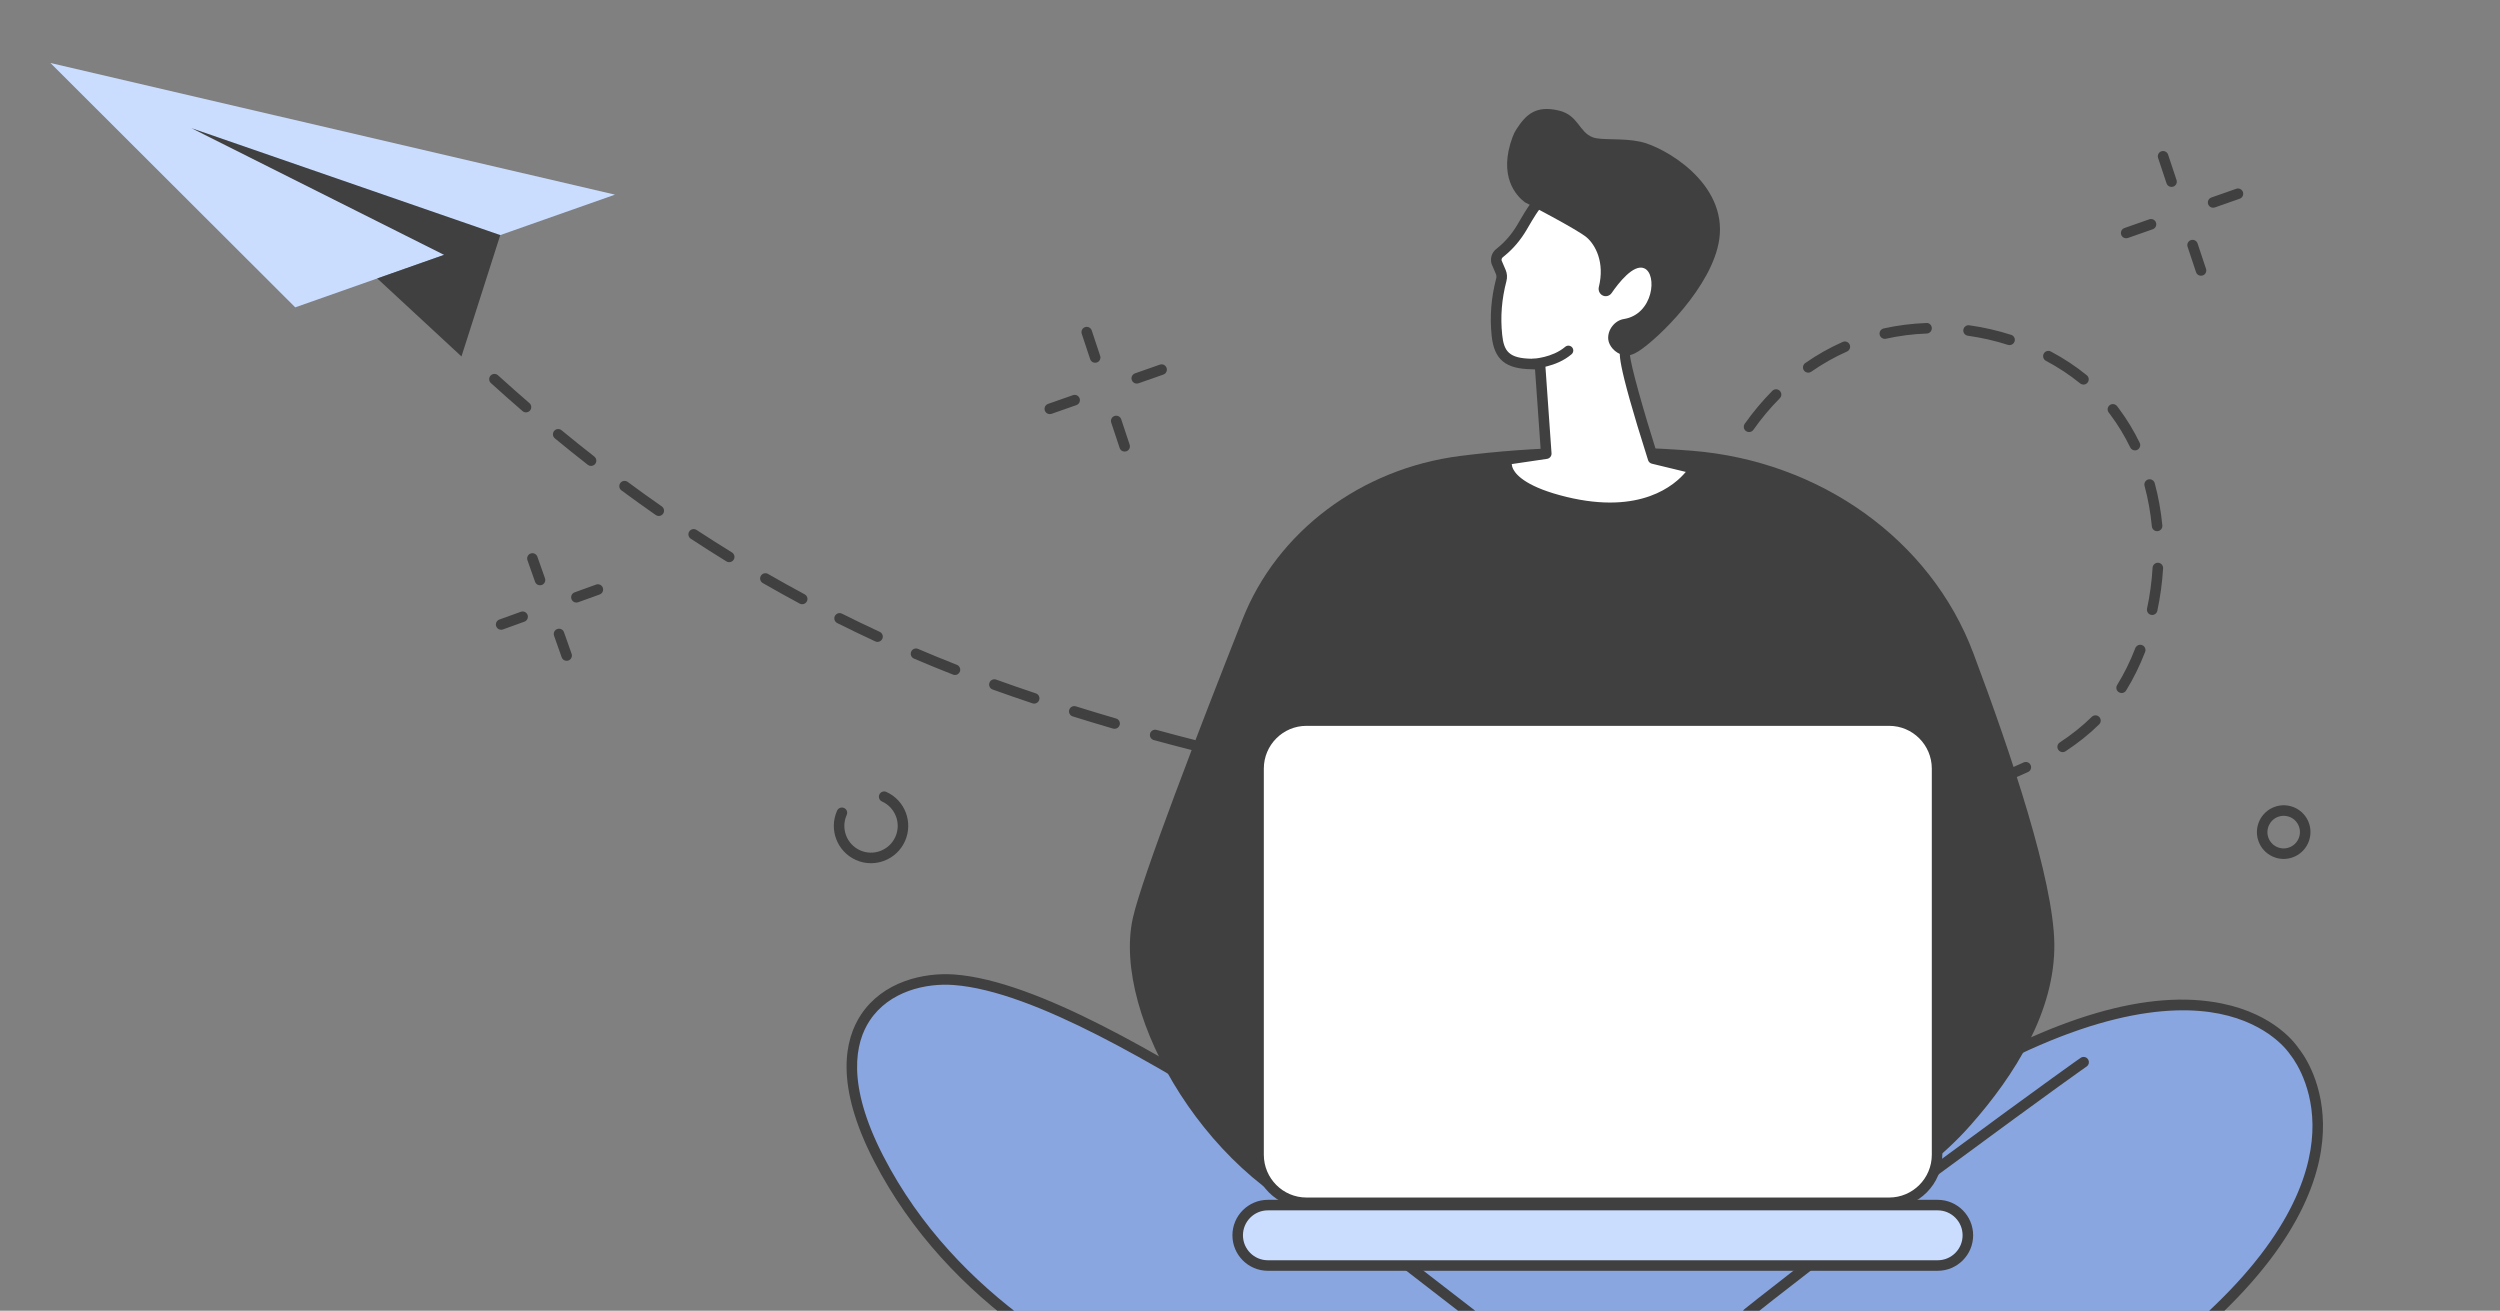 <?xml version="1.0" encoding="UTF-8"?> <svg xmlns="http://www.w3.org/2000/svg" width="391" height="205" viewBox="0 0 391 205" fill="none"><rect x="0" y="0" width="391" height="205" fill="#808080" stroke="none"/><g clip-path="url(#clip0_293_11384)"><path d="M271.732 128.714H271.742C273.989 128.691 276.213 128.632 278.353 128.537C278.809 128.517 279.159 128.134 279.139 127.679C279.12 127.226 278.731 126.875 278.281 126.892C276.159 126.984 273.951 127.044 271.722 127.066C271.266 127.071 270.903 127.445 270.908 127.897C270.913 128.35 271.281 128.711 271.732 128.711V128.714ZM265.143 128.686C265.591 128.686 265.956 128.328 265.966 127.878C265.974 127.422 265.613 127.046 265.158 127.039C263.003 126.999 260.793 126.93 258.594 126.832C258.141 126.81 257.755 127.163 257.735 127.619C257.715 128.072 258.066 128.457 258.521 128.477C260.736 128.577 262.958 128.646 265.128 128.686H265.143ZM284.892 128.131C284.915 128.131 284.937 128.131 284.96 128.129C287.214 127.947 289.431 127.718 291.549 127.452C291.999 127.395 292.32 126.984 292.263 126.531C292.206 126.081 291.793 125.76 291.342 125.817C289.247 126.081 287.055 126.307 284.825 126.487C284.372 126.524 284.034 126.922 284.071 127.375C284.106 127.805 284.467 128.131 284.892 128.131ZM251.98 128.109C252.41 128.109 252.771 127.776 252.801 127.34C252.831 126.887 252.49 126.494 252.034 126.464C249.887 126.317 247.685 126.146 245.483 125.947C245.027 125.907 244.629 126.24 244.589 126.693C244.55 127.146 244.883 127.547 245.336 127.586C247.548 127.786 249.765 127.96 251.922 128.106C251.942 128.106 251.96 128.106 251.98 128.106V128.109ZM238.854 126.935C239.267 126.935 239.625 126.623 239.67 126.2C239.72 125.748 239.394 125.342 238.941 125.292C236.796 125.056 234.599 124.792 232.414 124.508C231.964 124.449 231.551 124.767 231.491 125.22C231.434 125.67 231.75 126.083 232.203 126.143C234.397 126.427 236.604 126.693 238.759 126.93C238.789 126.932 238.821 126.935 238.851 126.935H238.854ZM297.959 126.467C298.006 126.467 298.056 126.462 298.105 126.454C300.355 126.049 302.54 125.583 304.6 125.071C305.04 124.961 305.309 124.513 305.2 124.073C305.09 123.633 304.645 123.364 304.202 123.473C302.176 123.978 300.026 124.436 297.812 124.834C297.364 124.916 297.068 125.344 297.147 125.792C297.22 126.19 297.565 126.469 297.956 126.469L297.959 126.467ZM225.788 125.242C226.188 125.242 226.542 124.949 226.601 124.541C226.668 124.09 226.357 123.672 225.907 123.605C223.767 123.287 221.582 122.943 219.415 122.585C218.965 122.51 218.542 122.814 218.467 123.262C218.392 123.71 218.696 124.135 219.144 124.21C221.321 124.571 223.516 124.916 225.666 125.235C225.706 125.242 225.748 125.245 225.788 125.245V125.242ZM310.724 123.252C310.811 123.252 310.9 123.237 310.987 123.21C313.185 122.466 315.272 121.634 317.188 120.744C317.601 120.552 317.78 120.062 317.586 119.649C317.395 119.238 316.905 119.059 316.492 119.248C314.628 120.114 312.6 120.923 310.457 121.649C310.027 121.796 309.795 122.264 309.942 122.694C310.059 123.038 310.378 123.254 310.721 123.254L310.724 123.252ZM212.791 123.083C213.182 123.083 213.528 122.804 213.6 122.408C213.682 121.96 213.386 121.532 212.938 121.45C210.791 121.055 208.618 120.637 206.481 120.206C206.038 120.119 205.6 120.405 205.51 120.851C205.421 121.296 205.709 121.731 206.155 121.821C208.302 122.254 210.482 122.672 212.639 123.07C212.689 123.08 212.739 123.083 212.789 123.083H212.791ZM199.869 120.482C200.248 120.482 200.589 120.219 200.673 119.835C200.77 119.39 200.489 118.952 200.044 118.855C197.901 118.387 195.744 117.897 193.629 117.397C193.188 117.292 192.743 117.566 192.638 118.009C192.534 118.452 192.808 118.895 193.251 118.999C195.373 119.499 197.54 119.992 199.693 120.465C199.752 120.477 199.812 120.485 199.869 120.485V120.482ZM322.6 117.636C322.755 117.636 322.911 117.591 323.053 117.499C325.016 116.207 326.786 114.792 328.309 113.289C328.632 112.97 328.637 112.448 328.316 112.124C327.997 111.801 327.475 111.796 327.151 112.117C325.703 113.542 324.019 114.891 322.147 116.123C321.767 116.372 321.662 116.884 321.911 117.262C322.07 117.504 322.332 117.633 322.6 117.633V117.636ZM187.037 117.452C187.405 117.452 187.739 117.203 187.833 116.832C187.945 116.392 187.679 115.944 187.239 115.832C185.119 115.292 182.979 114.729 180.881 114.157C180.441 114.038 179.99 114.296 179.871 114.734C179.751 115.172 180.01 115.625 180.448 115.745C182.556 116.319 184.703 116.884 186.833 117.427C186.9 117.444 186.97 117.452 187.037 117.452ZM174.324 113.985C174.68 113.985 175.009 113.751 175.116 113.393C175.243 112.958 174.994 112.5 174.556 112.373C172.443 111.756 170.326 111.116 168.263 110.472C167.83 110.335 167.367 110.579 167.23 111.012C167.093 111.445 167.337 111.908 167.77 112.044C169.843 112.691 171.97 113.336 174.093 113.955C174.17 113.978 174.247 113.988 174.324 113.988V113.985ZM161.746 110.049C162.089 110.049 162.41 109.832 162.527 109.486C162.672 109.056 162.44 108.588 162.007 108.444C159.91 107.74 157.819 107.016 155.799 106.289C155.371 106.135 154.898 106.356 154.746 106.784C154.595 107.212 154.814 107.685 155.242 107.837C157.275 108.568 159.375 109.297 161.485 110.004C161.572 110.034 161.659 110.046 161.746 110.046V110.049ZM331.82 108.392C332.096 108.392 332.364 108.252 332.521 108.001C333.661 106.157 334.661 104.127 335.497 101.964C335.661 101.541 335.45 101.064 335.027 100.899C334.601 100.738 334.126 100.947 333.962 101.37C333.163 103.437 332.208 105.376 331.12 107.135C330.881 107.523 331.001 108.028 331.389 108.267C331.523 108.349 331.673 108.389 331.822 108.389L331.82 108.392ZM149.357 105.57C149.685 105.57 149.996 105.373 150.123 105.047C150.29 104.624 150.081 104.147 149.658 103.98C147.625 103.181 145.582 102.343 143.586 101.489C143.166 101.307 142.683 101.504 142.506 101.922C142.327 102.34 142.521 102.825 142.939 103.002C144.95 103.863 147.008 104.706 149.056 105.51C149.155 105.55 149.257 105.567 149.357 105.567V105.57ZM137.244 100.392C137.555 100.392 137.853 100.215 137.993 99.914C138.184 99.501 138.005 99.013 137.592 98.822C135.611 97.903 133.623 96.948 131.68 95.975C131.274 95.773 130.779 95.935 130.575 96.343C130.371 96.751 130.535 97.244 130.943 97.448C132.902 98.426 134.905 99.391 136.9 100.317C137.012 100.369 137.129 100.394 137.246 100.394L137.244 100.392ZM336.602 96.184C336.983 96.184 337.324 95.92 337.406 95.532C337.871 93.352 338.175 91.115 338.309 88.886C338.336 88.433 337.991 88.042 337.535 88.015C337.092 87.987 336.692 88.333 336.664 88.786C336.537 90.934 336.244 93.088 335.796 95.186C335.701 95.632 335.985 96.07 336.428 96.164C336.485 96.177 336.545 96.181 336.6 96.181L336.602 96.184ZM125.461 94.502C125.755 94.502 126.039 94.345 126.188 94.069C126.405 93.668 126.253 93.168 125.852 92.954C123.936 91.924 122.005 90.849 120.119 89.762C119.726 89.535 119.221 89.67 118.994 90.065C118.768 90.458 118.902 90.963 119.298 91.19C121.199 92.285 123.142 93.367 125.076 94.405C125.2 94.472 125.332 94.502 125.464 94.502H125.461ZM114.048 87.925C114.324 87.925 114.595 87.786 114.749 87.535C114.988 87.146 114.866 86.641 114.481 86.402C112.632 85.265 110.768 84.078 108.942 82.882C108.561 82.633 108.051 82.737 107.802 83.118C107.553 83.499 107.658 84.009 108.038 84.257C109.877 85.464 111.756 86.659 113.617 87.806C113.751 87.888 113.901 87.928 114.048 87.928V87.925ZM337.371 83.078C337.398 83.078 337.423 83.078 337.451 83.073C337.903 83.031 338.234 82.628 338.192 82.175C337.976 79.913 337.572 77.688 336.998 75.563C336.878 75.125 336.425 74.867 335.987 74.984C335.549 75.103 335.288 75.553 335.408 75.994C335.958 78.029 336.343 80.162 336.552 82.334C336.592 82.76 336.95 83.078 337.371 83.078ZM103.032 80.702C103.291 80.702 103.547 80.58 103.709 80.348C103.967 79.975 103.878 79.463 103.505 79.201C101.725 77.96 99.931 76.673 98.172 75.372C97.806 75.103 97.291 75.178 97.02 75.543C96.749 75.909 96.826 76.424 97.192 76.695C98.963 78.004 100.77 79.303 102.562 80.552C102.706 80.652 102.87 80.699 103.032 80.699V80.702ZM92.439 72.871C92.683 72.871 92.927 72.761 93.089 72.555C93.37 72.197 93.305 71.679 92.947 71.4C91.245 70.069 89.52 68.686 87.826 67.29C87.475 67.001 86.955 67.051 86.666 67.402C86.378 67.752 86.427 68.273 86.778 68.561C88.485 69.967 90.219 71.358 91.931 72.697C92.083 72.814 92.26 72.871 92.439 72.871ZM333.91 70.44C334.029 70.44 334.154 70.412 334.268 70.358C334.676 70.159 334.848 69.666 334.649 69.258C333.736 67.372 332.651 65.583 331.426 63.938C331.322 63.796 331.215 63.657 331.108 63.517C330.829 63.159 330.312 63.092 329.953 63.371C329.592 63.649 329.528 64.167 329.806 64.525C329.908 64.657 330.008 64.789 330.108 64.921C331.27 66.484 332.3 68.186 333.168 69.977C333.31 70.271 333.604 70.442 333.91 70.442V70.44ZM273.553 67.576C273.812 67.576 274.066 67.454 274.228 67.228C275.472 65.458 276.863 63.796 278.363 62.286C278.684 61.962 278.682 61.442 278.358 61.121C278.035 60.8 277.515 60.803 277.194 61.126C275.628 62.704 274.178 64.438 272.879 66.279C272.618 66.65 272.707 67.165 273.078 67.427C273.222 67.529 273.387 67.576 273.551 67.576H273.553ZM82.267 64.495C82.498 64.495 82.727 64.398 82.889 64.212C83.188 63.868 83.15 63.348 82.804 63.05C81.177 61.641 79.522 60.176 77.885 58.693C77.549 58.389 77.029 58.414 76.72 58.75C76.414 59.088 76.442 59.608 76.778 59.914C78.422 61.405 80.087 62.878 81.724 64.294C81.879 64.428 82.073 64.495 82.262 64.495H82.267ZM325.853 60.153C326.091 60.153 326.328 60.049 326.492 59.85C326.778 59.496 326.726 58.979 326.375 58.69C324.671 57.302 322.777 56.05 320.752 54.975C320.348 54.761 319.851 54.915 319.639 55.316C319.425 55.719 319.58 56.217 319.98 56.428C321.911 57.453 323.715 58.643 325.335 59.964C325.489 60.089 325.671 60.148 325.855 60.148L325.853 60.153ZM282.81 58.285C282.971 58.285 283.136 58.237 283.28 58.135C285.049 56.901 286.93 55.839 288.869 54.98C289.284 54.796 289.473 54.311 289.289 53.895C289.105 53.48 288.62 53.291 288.204 53.475C286.166 54.375 284.193 55.49 282.337 56.786C281.964 57.045 281.874 57.56 282.133 57.934C282.292 58.163 282.548 58.285 282.81 58.285ZM314.297 53.977C314.645 53.977 314.969 53.756 315.081 53.405C315.22 52.972 314.981 52.509 314.548 52.37C312.418 51.688 310.214 51.183 307.996 50.874C307.549 50.81 307.131 51.126 307.066 51.576C307.004 52.026 307.317 52.442 307.768 52.507C309.893 52.805 312.005 53.285 314.046 53.94C314.13 53.967 314.215 53.98 314.297 53.98V53.977ZM294.784 52.999C294.843 52.999 294.903 52.992 294.965 52.979C297.03 52.517 299.175 52.243 301.34 52.166C301.796 52.151 302.149 51.768 302.134 51.312C302.119 50.857 301.753 50.479 301.28 50.519C299.016 50.601 296.769 50.887 294.604 51.37C294.161 51.469 293.88 51.91 293.98 52.352C294.064 52.736 294.405 52.997 294.784 52.997V52.999Z" fill="#404040"></path><path d="M96.182 30.443L46.174 48.07L7.891 9.854L96.182 30.443Z" fill="#CADDFF"></path><path d="M72.174 55.749L78.243 36.766L29.928 20.039L69.454 39.863L59.001 43.549L72.174 55.749Z" fill="#404040"></path><path d="M70.625 50.371C70.669 50.371 70.714 50.367 70.759 50.359C71.174 50.284 71.453 49.889 71.379 49.473L69.91 41.202C69.836 40.786 69.438 40.508 69.025 40.582C68.609 40.657 68.33 41.053 68.405 41.468L69.873 49.739C69.938 50.11 70.261 50.371 70.625 50.371Z" fill="#404040"></path><path d="M345.63 206.027C372.994 180.746 358.831 164.437 358.831 164.437C358.831 164.437 346.608 144.588 303.71 170.536C260.814 196.484 219.291 186.84 209.903 182.948C200.512 179.059 167.704 154.606 149.215 153.233C138.929 152.469 126.614 160.222 137.416 181.181C159.756 224.523 220.423 229.467 220.423 229.467C220.423 229.467 249.833 235.006 280.043 229.641C280.043 229.641 318.266 231.308 345.63 206.027Z" fill="#89A6E0"></path><path d="M251.811 232.789C260.52 232.789 270.289 232.204 280.1 230.467C282.25 230.529 319.547 231.244 346.187 206.632C360.545 193.364 363.426 182.51 363.314 175.737C363.195 168.63 359.928 164.47 359.495 163.947C359.099 163.34 355.8 158.64 347.521 156.95C336.139 154.623 321.257 158.961 303.284 169.832C285.04 180.868 265.17 186.68 244.224 187.108C227.584 187.452 215.016 184.175 210.219 182.186C207.439 181.034 202.343 177.909 196.441 174.286C182.063 165.465 162.376 153.384 149.275 152.411C144.455 152.058 138.085 153.516 134.656 158.699C132.155 162.482 130.476 169.516 136.681 181.557C148.342 204.181 170.485 216.227 187.008 222.348C204.398 228.79 219.393 230.201 220.311 230.283C221.172 230.44 234.375 232.786 251.811 232.786V232.789ZM280.043 228.82C279.996 228.82 279.946 228.825 279.899 228.832C250.178 234.11 220.866 228.715 220.575 228.661C220.547 228.656 220.518 228.651 220.49 228.648C220.338 228.636 205.195 227.339 187.543 220.79C171.309 214.768 149.561 202.944 138.147 180.805C132.307 169.474 133.773 163.024 136.032 159.61C139.068 155.022 144.803 153.728 149.155 154.056C161.856 154.999 181.349 166.961 195.582 175.692C201.788 179.502 206.693 182.507 209.591 183.709C214.508 185.745 227.348 189.099 244.261 188.756C265.499 188.323 285.644 182.43 304.14 171.24C325.957 158.042 339.509 157.045 347.036 158.53C355.08 160.12 358.104 164.823 358.134 164.87C358.156 164.908 358.183 164.945 358.211 164.975C358.243 165.012 361.595 168.988 361.672 175.879C361.744 182.291 358.922 192.622 345.072 205.42C318.271 230.183 280.459 228.84 280.08 228.817C280.068 228.817 280.055 228.817 280.043 228.817V228.82Z" fill="#404040"></path><path d="M232.842 211.222C233.071 211.222 233.298 211.128 233.462 210.944L234.885 209.326C235.035 209.155 235.109 208.931 235.087 208.704C235.065 208.478 234.95 208.271 234.771 208.132L189.536 173.144C189.178 172.865 188.66 172.932 188.381 173.291C188.103 173.651 188.17 174.167 188.528 174.445L233.069 208.896L232.225 209.854C231.924 210.195 231.959 210.715 232.3 211.016C232.457 211.153 232.651 211.222 232.842 211.222Z" fill="#404040"></path><path d="M274.007 209.605C274.061 209.605 274.116 209.6 274.171 209.588C274.616 209.498 274.905 209.063 274.815 208.617L274.23 205.738C276.343 204.054 286.908 195.676 303.595 183.376C322.22 169.645 326.303 166.834 326.343 166.806C326.719 166.55 326.813 166.037 326.557 165.662C326.301 165.286 325.788 165.191 325.413 165.448C325.373 165.475 321.289 168.287 302.62 182.05C283.947 195.815 272.919 204.678 272.81 204.768C272.571 204.96 272.459 205.271 272.519 205.572L273.203 208.943C273.282 209.334 273.626 209.603 274.009 209.603L274.007 209.605Z" fill="#404040"></path><path d="M177.181 143.566C178.587 137.256 187.568 113.987 194.338 96.843C199.743 83.16 212.807 73.296 228.361 71.313C239.937 69.837 252.488 69.539 264.556 70.492C284.679 72.079 301.963 84.426 308.619 102.126C314.613 118.066 321.148 137.636 321.297 147.552C321.454 158.113 315.089 168.205 308.141 176.041C299.377 185.927 286.874 192.091 273.372 193.345C254.083 195.136 223.984 196.93 210.311 192.454C189.344 185.589 173.777 158.839 177.181 143.564V143.566Z" fill="#404040"></path><path d="M204.326 112.698H295.468C299.604 112.698 302.958 116.06 302.958 120.205V180.609C302.958 184.755 299.606 188.116 295.468 188.116H204.326C200.191 188.116 196.839 184.755 196.839 180.609V120.205C196.839 116.06 200.191 112.698 204.326 112.698Z" fill="white"></path><path d="M204.326 188.938H295.468C300.051 188.938 303.781 185.2 303.781 180.607V120.203C303.781 115.61 300.054 111.872 295.468 111.872H204.326C199.743 111.872 196.015 115.61 196.015 120.203V180.607C196.015 185.2 199.745 188.938 204.326 188.938ZM295.468 113.522C299.143 113.522 302.134 116.52 302.134 120.205V180.609C302.134 184.294 299.143 187.293 295.468 187.293H204.326C200.651 187.293 197.662 184.294 197.662 180.609V120.205C197.662 116.52 200.653 113.522 204.326 113.522H295.468Z" fill="#404040"></path><path d="M198.29 188.477H303.06C305.663 188.477 307.775 190.592 307.775 193.202C307.775 195.812 305.665 197.927 303.06 197.927H198.29C195.684 197.927 193.574 195.812 193.574 193.202C193.574 190.592 195.684 188.477 198.29 188.477Z" fill="#CADDFF"></path><path d="M198.289 198.751H303.06C306.113 198.751 308.599 196.263 308.599 193.202C308.599 190.142 306.115 187.653 303.06 187.653H198.289C195.236 187.653 192.75 190.142 192.75 193.202C192.75 196.263 195.234 198.751 198.289 198.751ZM303.06 189.301C305.205 189.301 306.951 191.05 306.951 193.202C306.951 195.355 305.207 197.104 303.06 197.104H198.289C196.144 197.104 194.398 195.355 194.398 193.202C194.398 191.05 196.144 189.301 198.289 189.301H303.06Z" fill="#404040"></path><path d="M241.838 70.953L240.857 57.008C240.193 56.963 239.733 56.933 239.598 56.931C235.716 56.886 234.455 55.624 234.121 52.429C233.912 50.431 233.838 47.463 234.811 43.75C234.915 43.355 234.893 42.932 234.731 42.556L234.067 40.998C233.93 40.488 234.106 39.936 234.515 39.6L234.868 39.309C236.134 38.269 237.187 36.989 238.03 35.569C238.807 34.262 240.128 31.814 241.031 31.381C243.582 30.159 253.928 24.735 259.711 34.215C264.22 41.608 256.852 51.782 254.175 55.117C253.528 55.923 258.547 71.724 258.547 71.724L265.036 73.296C265.036 73.296 260.03 82.21 244.821 78.524C233.989 75.899 235.711 71.861 235.711 71.861L241.838 70.955V70.953Z" fill="white"></path><path d="M251.831 80.249C261.933 80.249 265.574 74.018 265.753 73.697C265.88 73.473 265.892 73.202 265.79 72.965C265.688 72.729 265.479 72.555 265.228 72.493L259.189 71.029C257.049 64.259 254.949 56.851 254.934 55.478C258.218 51.352 265.009 41.322 260.41 33.785C256.439 27.275 249.89 26.173 240.942 30.505L240.671 30.637C239.735 31.085 238.795 32.61 237.662 34.558C237.538 34.77 237.423 34.969 237.316 35.148C236.485 36.547 235.485 37.731 234.338 38.672L233.985 38.963C233.325 39.503 233.044 40.386 233.265 41.21C233.275 41.247 233.288 41.282 233.303 41.319L233.967 42.877C234.052 43.078 234.067 43.312 234.007 43.541C233.213 46.574 232.982 49.508 233.295 52.514C233.684 56.236 235.448 57.705 239.581 57.752C239.655 57.752 239.827 57.762 240.078 57.779L240.957 70.248L235.585 71.042C235.301 71.084 235.06 71.271 234.948 71.535C234.898 71.652 234.485 72.709 235.189 74.112C236.296 76.32 239.471 78.071 244.622 79.321C247.324 79.975 249.718 80.249 251.828 80.249H251.831ZM263.658 73.806C261.926 75.887 256.598 80.527 245.015 77.721C239.006 76.265 237.229 74.419 236.704 73.448C236.515 73.1 236.451 72.801 236.436 72.582L241.957 71.766C242.383 71.704 242.689 71.323 242.659 70.893L241.678 56.948C241.649 56.538 241.323 56.214 240.915 56.184C239.939 56.117 239.703 56.107 239.608 56.107C235.948 56.065 235.209 54.913 234.94 52.345C234.647 49.541 234.865 46.796 235.607 43.959C235.759 43.382 235.716 42.767 235.488 42.232L234.851 40.739C234.818 40.553 234.888 40.356 235.035 40.237L235.388 39.946C236.679 38.886 237.807 37.554 238.735 35.992C238.844 35.81 238.961 35.606 239.088 35.389C239.611 34.491 240.832 32.389 241.385 32.125L241.661 31.99C244.664 30.537 253.799 26.11 259.007 34.645C263.118 41.386 256.546 50.847 253.53 54.602C253.229 54.975 252.607 55.751 257.76 71.973C257.848 72.246 258.071 72.455 258.353 72.522L263.655 73.806H263.658Z" fill="#404040"></path><path d="M256.524 22.159C253.719 21.554 250.497 21.985 249.136 21.485C246.941 20.676 246.879 18.041 243.843 17.299C240.168 16.403 238.633 17.976 237.197 20.168C236.958 20.534 236.747 20.942 236.575 21.405C234.263 27.618 237.182 30.646 238.481 31.632C238.481 31.632 246.752 35.914 248.168 37.138C249.492 38.283 251.02 40.993 250.059 44.887C249.935 45.39 250.154 45.912 250.577 46.169C251.074 46.47 251.719 46.325 252.06 45.83C253.135 44.267 255.484 41.244 257.156 41.961C259.256 42.859 258.602 49.169 253.968 49.896C252.547 50.12 251.39 51.581 251.53 53.071C251.622 54.044 252.538 55.226 253.899 55.542C254.73 55.734 255.551 55.398 256.282 54.927C259.306 52.992 267.833 44.788 268.893 37.432C270.17 28.571 260.256 22.96 256.524 22.154V22.159Z" fill="#404040"></path><path d="M239.811 57.63C239.811 57.63 239.83 57.63 239.84 57.63C239.982 57.625 243.356 57.478 245.792 55.405C246.113 55.131 246.153 54.649 245.88 54.328C245.606 54.007 245.123 53.967 244.802 54.241C242.779 55.962 239.813 56.099 239.783 56.102C239.363 56.119 239.032 56.475 239.049 56.896C239.064 57.309 239.402 57.632 239.813 57.632L239.811 57.63Z" fill="#404040"></path><path d="M171.031 56.696C171.192 56.748 171.372 56.752 171.544 56.695C171.975 56.553 172.211 56.085 172.066 55.654L170.747 51.685C170.602 51.253 170.136 51.021 169.705 51.163C169.274 51.306 169.039 51.773 169.184 52.205L170.503 56.174C170.589 56.432 170.789 56.62 171.031 56.699L171.031 56.696Z" fill="#404040"></path><path d="M175.643 70.589C175.804 70.641 175.983 70.644 176.156 70.588C176.587 70.445 176.822 69.978 176.677 69.546L175.359 65.578C175.214 65.146 174.748 64.913 174.317 65.056C173.886 65.198 173.65 65.666 173.795 66.098L175.114 70.066C175.2 70.325 175.401 70.513 175.642 70.591L175.643 70.589Z" fill="#404040"></path><path d="M177.534 59.953C177.7 60.007 177.885 60.01 178.062 59.947L181.949 58.583C182.377 58.432 182.603 57.964 182.452 57.533C182.301 57.104 181.833 56.879 181.402 57.029L177.515 58.393C177.087 58.544 176.861 59.013 177.012 59.443C177.1 59.694 177.3 59.877 177.534 59.953Z" fill="#404040"></path><path d="M163.937 64.729C164.102 64.782 164.287 64.785 164.465 64.722L168.351 63.358C168.779 63.207 169.005 62.739 168.854 62.308C168.703 61.88 168.235 61.654 167.804 61.804L163.918 63.168C163.489 63.319 163.264 63.788 163.414 64.219C163.503 64.47 163.702 64.653 163.937 64.729Z" fill="#404040"></path><path d="M339.374 29.194C339.535 29.247 339.715 29.25 339.887 29.194C340.318 29.051 340.554 28.583 340.409 28.152L339.09 24.183C338.945 23.751 338.479 23.519 338.048 23.661C337.617 23.804 337.382 24.271 337.526 24.703L338.845 28.672C338.932 28.93 339.132 29.118 339.373 29.197L339.374 29.194Z" fill="#404040"></path><path d="M343.985 43.086C344.146 43.138 344.326 43.142 344.499 43.085C344.929 42.943 345.165 42.475 345.02 42.043L343.701 38.075C343.556 37.643 343.09 37.41 342.659 37.553C342.229 37.696 341.993 38.163 342.138 38.595L343.457 42.563C343.543 42.822 343.743 43.01 343.985 43.088L343.985 43.086Z" fill="#404040"></path><path d="M345.877 32.45C346.043 32.504 346.228 32.507 346.405 32.444L350.291 31.08C350.72 30.929 350.945 30.461 350.795 30.03C350.644 29.601 350.175 29.376 349.745 29.526L345.858 30.89C345.43 31.041 345.204 31.51 345.355 31.94C345.443 32.192 345.643 32.374 345.877 32.45Z" fill="#404040"></path><path d="M332.279 37.226C332.445 37.28 332.63 37.282 332.807 37.219L336.694 35.855C337.122 35.704 337.348 35.236 337.197 34.805C337.046 34.377 336.578 34.151 336.147 34.301L332.26 35.665C331.832 35.817 331.607 36.285 331.757 36.716C331.845 36.967 332.045 37.15 332.279 37.226Z" fill="#404040"></path><path d="M355.881 134.135C356.757 134.42 357.698 134.406 358.578 134.091C360.754 133.312 361.892 130.905 361.118 128.728C360.744 127.673 359.978 126.827 358.967 126.347C357.955 125.869 356.818 125.811 355.763 126.19C353.587 126.969 352.449 129.375 353.223 131.552C353.597 132.608 354.363 133.454 355.374 133.934C355.54 134.011 355.709 134.079 355.881 134.135ZM357.953 127.713C358.057 127.747 358.159 127.788 358.258 127.836C358.873 128.127 359.335 128.638 359.563 129.28C360.033 130.602 359.342 132.068 358.019 132.541C357.38 132.77 356.687 132.736 356.077 132.446C355.463 132.155 355.001 131.644 354.773 131.002C354.302 129.679 354.993 128.214 356.316 127.741C356.852 127.549 357.42 127.542 357.952 127.715L357.953 127.713Z" fill="#404040"></path><path d="M78.123 98.454C78.29 98.509 78.479 98.51 78.657 98.445L82.019 97.23C82.445 97.075 82.667 96.603 82.513 96.176C82.358 95.749 81.886 95.528 81.459 95.682L78.097 96.897C77.67 97.052 77.449 97.524 77.603 97.951C77.692 98.2 77.891 98.379 78.123 98.454Z" fill="#404040"></path><path d="M89.894 94.2C90.062 94.255 90.25 94.256 90.428 94.191L93.79 92.976C94.217 92.821 94.438 92.349 94.284 91.922C94.13 91.495 93.658 91.274 93.231 91.428L89.869 92.643C89.442 92.798 89.22 93.27 89.375 93.697C89.464 93.945 89.662 94.125 89.894 94.2Z" fill="#404040"></path><path d="M84.204 91.501C84.37 91.555 84.555 91.557 84.733 91.495C85.161 91.343 85.387 90.873 85.236 90.444L84.046 87.07C83.895 86.641 83.424 86.415 82.996 86.566C82.567 86.717 82.341 87.188 82.492 87.616L83.682 90.991C83.771 91.242 83.97 91.425 84.204 91.501Z" fill="#404040"></path><path d="M88.367 103.311C88.533 103.365 88.718 103.368 88.895 103.305C89.324 103.154 89.55 102.683 89.399 102.254L88.209 98.88C88.058 98.449 87.587 98.225 87.158 98.376C86.73 98.527 86.504 98.998 86.655 99.427L87.845 102.801C87.933 103.052 88.133 103.235 88.367 103.311Z" fill="#404040"></path><path d="M134.438 134.723C135.693 135.131 137.04 135.1 138.291 134.622C139.745 134.069 140.897 132.981 141.536 131.561C142.855 128.63 141.548 125.171 138.622 123.854C138.207 123.666 137.72 123.851 137.533 124.266C137.346 124.682 137.53 125.168 137.946 125.355C140.043 126.301 140.98 128.78 140.034 130.885C139.574 131.905 138.749 132.683 137.706 133.082C136.664 133.479 135.529 133.445 134.513 132.987C132.416 132.041 131.479 129.562 132.425 127.457C132.612 127.042 132.428 126.555 132.012 126.368C131.602 126.188 131.11 126.368 130.923 126.781C129.604 129.712 130.911 133.171 133.837 134.488C134.034 134.576 134.236 134.655 134.439 134.721L134.438 134.723Z" fill="#404040"></path></g><defs><clipPath id="clip0_293_11384"><rect width="391" height="205" fill="white"></rect></clipPath></defs></svg> 